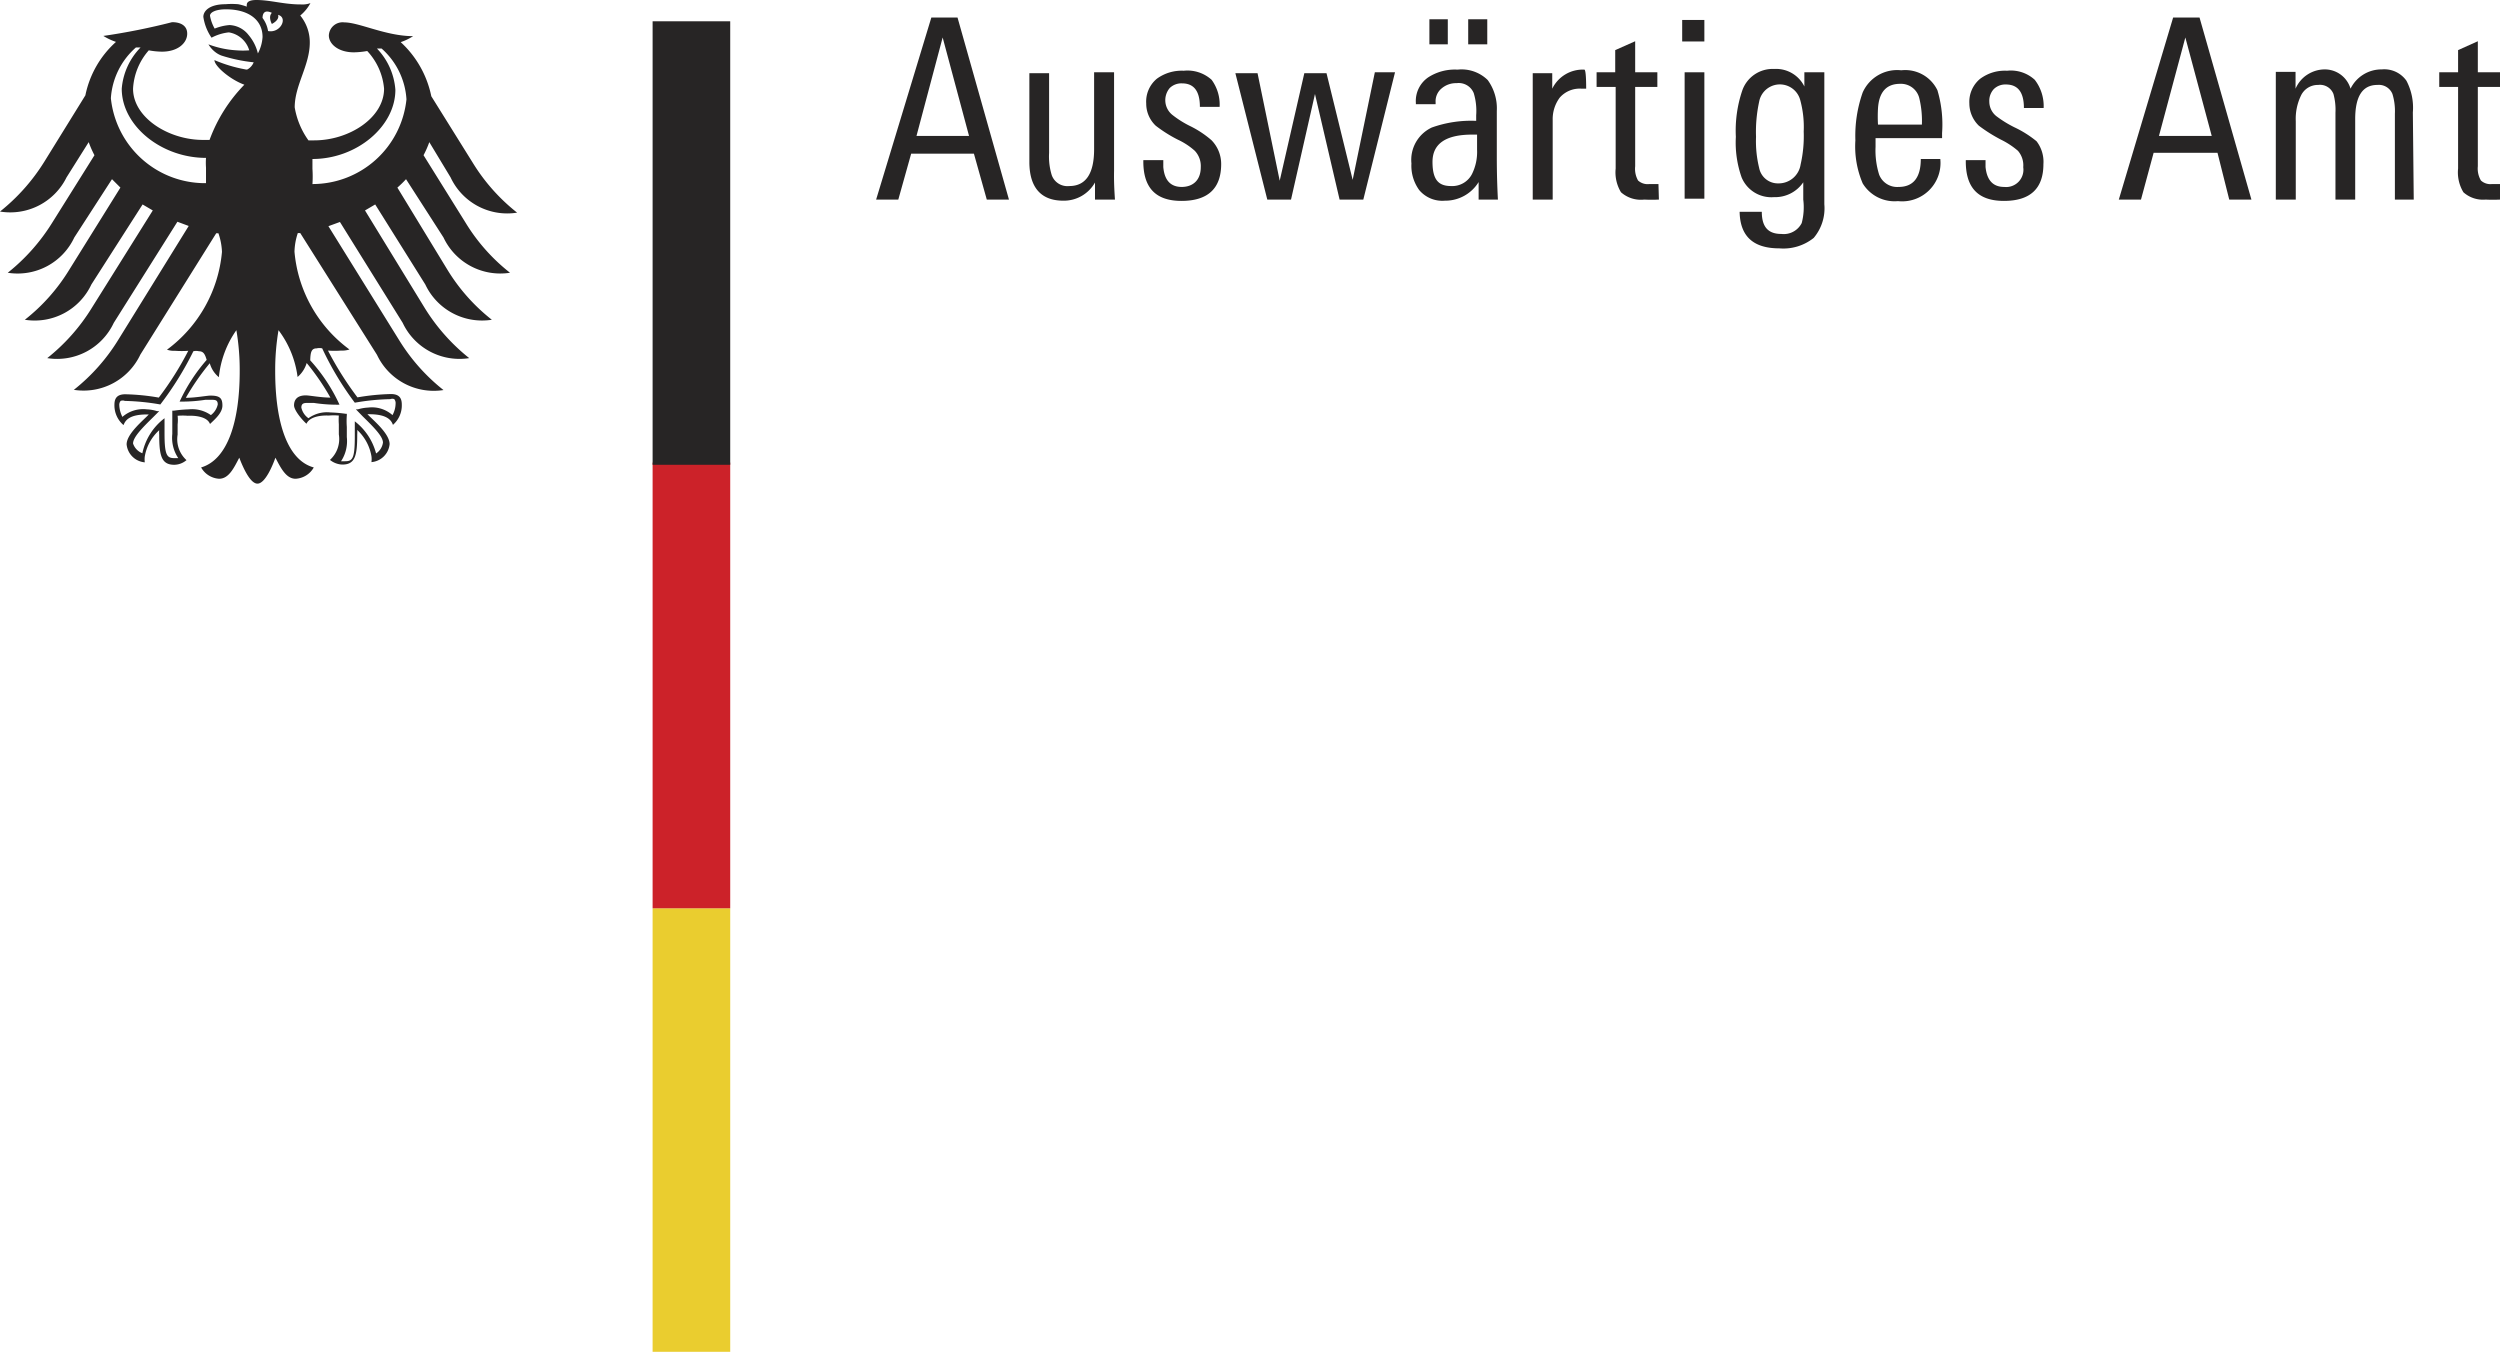 <?xml version="1.0" encoding="UTF-8"?> <svg xmlns="http://www.w3.org/2000/svg" viewBox="0 0 112.74 60.96"> <g id="Layer_2" data-name="Layer 2"> <g id="Logo"> <polygon points="31.43 40.96 32.93 40.96 32.93 60.96 29.43 60.96 29.43 40.96 31.43 40.96" fill="#eacd2f"></polygon> <polygon points="31.43 20.86 32.93 20.86 32.93 40.96 29.43 40.96 29.43 20.86 31.43 20.86" fill="#cc2229"></polygon> <path d="M20.32,8a2.82,2.82,0,0,0,3,1.59,8.57,8.57,0,0,1-2-2.25l-1.87-3a4.55,4.55,0,0,0-1.38-2.44,2.44,2.44,0,0,0,.56-.27c-1.22,0-2.43-.62-3.1-.62a.62.62,0,0,0-.7.59c0,.38.42.76,1.13.76a3.67,3.67,0,0,0,.6-.06A2.83,2.83,0,0,1,17.32,4c0,1.31-1.57,2.33-3.15,2.33h-.26a3.56,3.56,0,0,1-.62-1.49c0-1,.68-1.89.68-2.92A1.91,1.91,0,0,0,13.54.7,1.9,1.9,0,0,0,14,.14a1.06,1.06,0,0,1-.44.06c-.76,0-1.37-.2-2-.2-.34,0-.43.11-.43.21a.25.25,0,0,0,0,.09,2.5,2.5,0,0,0-.39-.11,3.45,3.45,0,0,0-.57,0c-.73,0-1,.31-1,.57a2.22,2.22,0,0,0,.37.94,2.13,2.13,0,0,1,.78-.24,1.15,1.15,0,0,1,.92.81,3.64,3.64,0,0,1-.57,0A4.28,4.28,0,0,1,9.4,2s0,0,0,0,.2.37.6.51a7.14,7.14,0,0,0,1.44.3.64.64,0,0,1-.28.32.14.14,0,0,1-.09,0,6.42,6.42,0,0,1-1.4-.42s0,0,0,0c0,.27.71.88,1.35,1.11A7,7,0,0,0,9.45,6.31H9.18C7.6,6.32,6,5.3,6,4a2.84,2.84,0,0,1,.71-1.73,3.46,3.46,0,0,0,.59.06c.72,0,1.11-.38,1.14-.76S8.19,1,7.76,1a29.3,29.3,0,0,1-3.1.62,2.79,2.79,0,0,0,.57.27A4.42,4.42,0,0,0,3.85,4.3L2,7.29A8.84,8.84,0,0,1,0,9.54,2.83,2.83,0,0,0,3,8L4,6.41A4.47,4.47,0,0,0,4.26,7L2.35,10.05a8.84,8.84,0,0,1-2,2.25,2.82,2.82,0,0,0,3-1.59L5.05,8.08l.38.38L3.12,12.17a8.49,8.49,0,0,1-2,2.25,2.82,2.82,0,0,0,3-1.59L6.43,9.22l.46.27L4.13,13.9a8.73,8.73,0,0,1-2,2.25,2.82,2.82,0,0,0,3-1.59L8,10l.51.19L5.33,15.33a8.64,8.64,0,0,1-2,2.25,2.83,2.83,0,0,0,3-1.59l3.42-5.47.1,0a2.89,2.89,0,0,1,.16.84,6.17,6.17,0,0,1-2.48,4.41,1,1,0,0,0,.37.05,4.07,4.07,0,0,0,.59,0,14,14,0,0,1-1.33,2.11,9.78,9.78,0,0,0-1.51-.15c-.44,0-.49.26-.49.49a1.17,1.17,0,0,0,.41.9c.08-.2.24-.48,1.06-.48h.08c-.24.26-1,.87-1,1.35a.9.9,0,0,0,.82.81,1,1,0,0,1,0-.27,2.06,2.06,0,0,1,.65-1.18,1.27,1.27,0,0,0,0,.2c0,.93.09,1.36.68,1.36a.87.87,0,0,0,.55-.21,1.27,1.27,0,0,1-.4-1.15v-.46a1.7,1.7,0,0,0,0-.39,2.7,2.7,0,0,1,.46,0s.84-.06,1,.37c.22-.21.56-.5.56-.83s-.11-.45-.54-.45c-.16,0-.68.1-1.11.1a11,11,0,0,1,1.08-1.56,1.25,1.25,0,0,0,.41.63,4.43,4.43,0,0,1,.79-2.12,10.77,10.77,0,0,1,.15,1.84c0,2.32-.56,4-1.74,4.35a1,1,0,0,0,.81.51c.44,0,.67-.49.91-.95.13.34.47,1.17.82,1.17s.69-.83.81-1.17c.24.46.48.95.91.95a1,1,0,0,0,.82-.51c-1.18-.32-1.74-2-1.74-4.35a10.77,10.77,0,0,1,.15-1.84A4.43,4.43,0,0,1,13.42,17a1.32,1.32,0,0,0,.41-.63,10.74,10.74,0,0,1,1.07,1.56c-.43,0-.94-.1-1.11-.1-.43,0-.53.24-.53.45s.33.62.56.83c.2-.43,1-.37,1-.37a2.64,2.64,0,0,1,.46,0,2.55,2.55,0,0,0,0,.39v.46a1.27,1.27,0,0,1-.4,1.15.93.93,0,0,0,.56.21c.59,0,.67-.43.67-1.36a1.33,1.33,0,0,0,0-.2,2.1,2.1,0,0,1,.64,1.18.9.9,0,0,1,0,.27.9.9,0,0,0,.82-.81c0-.48-.75-1.09-1-1.35h.08c.82,0,1,.28,1.07.48a1.16,1.16,0,0,0,.4-.9c0-.23-.05-.49-.49-.49a10,10,0,0,0-1.51.15,14.84,14.84,0,0,1-1.33-2.11,4.07,4.07,0,0,0,.59,0,1.06,1.06,0,0,0,.38-.05,6.13,6.13,0,0,1-2.48-4.41,2.87,2.87,0,0,1,.15-.84l.11,0L17,16a2.83,2.83,0,0,0,3,1.59,8.64,8.64,0,0,1-2-2.25L14.81,10.2l.52-.19,2.83,4.55a2.83,2.83,0,0,0,3,1.59,8.81,8.81,0,0,1-2-2.25L16.46,9.49l.46-.27,2.26,3.61a2.83,2.83,0,0,0,3,1.59,8.49,8.49,0,0,1-2-2.25L17.92,8.46a4.68,4.68,0,0,0,.39-.38L20,10.71a2.83,2.83,0,0,0,3,1.59,8.46,8.46,0,0,1-2-2.25L19.1,7a4.41,4.41,0,0,0,.26-.59ZM5,4.43A3.33,3.33,0,0,1,6.13,2.14l.21,0A3,3,0,0,0,5.49,4c0,1.67,1.78,3.12,3.8,3.12a3.17,3.17,0,0,0,0,.44c0,.25,0,.48,0,.7A4.27,4.27,0,0,1,5,4.43ZM8.1,18.11v0h0a7,7,0,0,0,1.16-.08l.27,0c.17,0,.29,0,.29.21a.82.82,0,0,1-.31.48,1.47,1.47,0,0,0-1-.26,6,6,0,0,0-.67.06H7.77v.07c0,.14,0,.3,0,.52v.46a1.64,1.64,0,0,0,.27,1.09l-.18,0c-.34,0-.44-.15-.44-1.12,0-.2,0-.38,0-.5v-.18l0,0a2.67,2.67,0,0,0-1,1.58A.71.71,0,0,1,6,20c0-.28.41-.7.9-1.18l.28-.28,0,0-.1,0a1.74,1.74,0,0,0-.46-.08,1.42,1.42,0,0,0-1.1.34,1.25,1.25,0,0,1-.14-.52.28.28,0,0,1,.06-.2.25.25,0,0,1,.19,0h0a10.35,10.35,0,0,1,1.6.16h0a14.38,14.38,0,0,0,1.49-2.4.55.55,0,0,1,.25,0c.22,0,.28.16.35.39A7.87,7.87,0,0,0,8.1,18.11Zm6.18-2.4a.55.55,0,0,1,.25,0A13.73,13.73,0,0,0,16,18.16h0a10.35,10.35,0,0,1,1.6-.16h0a.24.24,0,0,1,.18,0,.28.28,0,0,1,.06.2,1.12,1.12,0,0,1-.14.52,1.4,1.4,0,0,0-1.1-.34,1.9,1.9,0,0,0-.46.08h-.09l.31.32c.49.48.91.9.91,1.18a.71.71,0,0,1-.31.49A2.69,2.69,0,0,0,16,19l0,0v.18c0,.12,0,.3,0,.5,0,1-.1,1.12-.44,1.12l-.18,0a1.65,1.65,0,0,0,.26-1.09v-.46a3.44,3.44,0,0,1,0-.52v-.07h-.05a6.14,6.14,0,0,0-.68-.06,1.43,1.43,0,0,0-1,.26.79.79,0,0,1-.32-.48c0-.2.13-.21.29-.21l.27,0a7,7,0,0,0,1.16.08h0v0a7.76,7.76,0,0,0-1.32-2C14,15.87,14.05,15.71,14.28,15.71ZM11.63,2.41a2,2,0,0,0-.42-.83,1.15,1.15,0,0,0-.86-.45,2.24,2.24,0,0,0-.67.16A1.84,1.84,0,0,1,9.47.71c0-.15.25-.29.72-.29,1,0,1.65.46,1.65,1.25A1.82,1.82,0,0,1,11.63,2.41Zm.46-1a1.33,1.33,0,0,0-.25-.6c0-.2.09-.39.42-.23-.18.18,0,.5,0,.5s.36-.17.28-.41C13,.79,12.65,1.51,12.09,1.4Zm2,6.9a5.37,5.37,0,0,0,0-.7c0-.12,0-.27,0-.44,2,0,3.74-1.47,3.74-3.12A3,3,0,0,0,17,2.19l.21,0a3.33,3.33,0,0,1,1.12,2.29A4.26,4.26,0,0,1,14.1,8.3Z" fill="#272525"></path> <polygon points="32.93 0.96 32.93 20.96 31.43 20.96 29.43 20.96 29.43 0.96 32.93 0.96" fill="#272525"></polygon> </g> <g id="Name"> <path d="M45.5,9h-1l-.58-2.07H41.09L40.51,9h-1L42,.79h1.18ZM43.7,6.13,42.51,1.69,41.33,6.13Z" fill="#272525"></path> <path d="M50.28,9h-.9V8.23a1.61,1.61,0,0,1-1.43.82c-1,0-1.53-.59-1.53-1.75v-4h.89V6.9a2.83,2.83,0,0,0,.12,1,.75.75,0,0,0,.79.49c.74,0,1.12-.55,1.12-1.66V3.26h.9V7.7C50.23,8.15,50.25,8.56,50.28,9Z" fill="#272525"></path> <path d="M55.07,7.4c0,1.1-.6,1.66-1.79,1.66s-1.74-.62-1.72-1.84h.9c0,.11,0,.21,0,.31.05.6.33.9.83.9s.86-.3.86-.89a1,1,0,0,0-.27-.74,3.1,3.1,0,0,0-.76-.5,6.24,6.24,0,0,1-1-.63,1.37,1.37,0,0,1-.43-1,1.34,1.34,0,0,1,.48-1.12,1.9,1.9,0,0,1,1.21-.36,1.62,1.62,0,0,1,1.26.41A1.89,1.89,0,0,1,55,4.82h-.89c0-.71-.27-1.06-.8-1.06a.75.75,0,0,0-.56.21.85.85,0,0,0,.13,1.22,4.44,4.44,0,0,0,.8.5,4.48,4.48,0,0,1,.95.63A1.53,1.53,0,0,1,55.07,7.4Z" fill="#272525"></path> <path d="M62.91,3.26,61.48,9H60.41L59.3,4.24,58.22,9H57.15l-1.44-5.7h1l1,4.85,1.11-4.85h1L61,8.11l1-4.85Z" fill="#272525"></path> <path d="M67.55,9h-.87V8.21a1.76,1.76,0,0,1-1.52.84A1.36,1.36,0,0,1,64,8.57a1.86,1.86,0,0,1-.35-1.2,1.61,1.61,0,0,1,.92-1.62,5.28,5.28,0,0,1,2-.3V5.2a2.76,2.76,0,0,0-.11-1,.73.73,0,0,0-.77-.45,1,1,0,0,0-.67.23.75.75,0,0,0-.28.63V4.7h-.89V4.64a1.29,1.29,0,0,1,.57-1.16,2.21,2.21,0,0,1,1.31-.34,1.68,1.68,0,0,1,1.36.47A2.17,2.17,0,0,1,67.5,5v2.1C67.5,7.82,67.52,8.43,67.55,9Zm-.94-2.21V6.07h-.22c-1.19,0-1.79.41-1.79,1.23s.28,1.09.84,1.09a1,1,0,0,0,.94-.54A2.24,2.24,0,0,0,66.61,6.75Z" fill="#272525"></path> <path d="M67.07,2h-.86V.87h.86ZM65.29,2h-.83V.87h.83Z" fill="#272525"></path> <path d="M71.53,4l-.19,0a1.2,1.2,0,0,0-1,.4,1.62,1.62,0,0,0-.32,1V9h-.9V4.3c0-.38,0-.73,0-1H70V4a1.53,1.53,0,0,1,1.45-.86C71.5,3.15,71.53,3.43,71.53,4Z" fill="#272525"></path> <path d="M74.81,9a6.31,6.31,0,0,1-.66,0,1.35,1.35,0,0,1-1.05-.33,1.73,1.73,0,0,1-.24-1.07V3.92H72V3.26h.84v-1l.9-.4V3.26h1v.66h-1V7.5a1.07,1.07,0,0,0,.13.64.64.64,0,0,0,.51.16l.41,0Z" fill="#272525"></path> <path d="M76.86,1.87h-1V.9h1Zm0,7.09h-.89V3.26h.89Z" fill="#272525"></path> <path d="M82.27,3.26c0,.08,0,.23,0,.45s0,.38,0,.5v5a2.07,2.07,0,0,1-.48,1.52,2.19,2.19,0,0,1-1.55.47c-1.18,0-1.77-.55-1.79-1.65h1c0,.7.3,1,.88,1a.91.91,0,0,0,.92-.49A2.8,2.8,0,0,0,81.32,9V8.22A1.53,1.53,0,0,1,80,8.89,1.45,1.45,0,0,1,78.54,8a4.73,4.73,0,0,1-.26-1.83,5.63,5.63,0,0,1,.28-2.06,1.45,1.45,0,0,1,1.45-1,1.42,1.42,0,0,1,1.36.79V3.26Zm-.93,2.67a4.63,4.63,0,0,0-.16-1.43.95.95,0,0,0-1.85.09,6.39,6.39,0,0,0-.14,1.58,5.06,5.06,0,0,0,.14,1.4.86.86,0,0,0,.87.7,1,1,0,0,0,1-.85A5.74,5.74,0,0,0,81.34,5.93Z" fill="#272525"></path> <path d="M87.58,6.23h-3v.39a3.65,3.65,0,0,0,.16,1.25.87.87,0,0,0,.88.56c.66,0,1-.42,1-1.26h.88a1.73,1.73,0,0,1-1.91,1.9A1.68,1.68,0,0,1,84,8.27a4.25,4.25,0,0,1-.33-1.94A5.89,5.89,0,0,1,84,4.17a1.7,1.7,0,0,1,1.74-1,1.61,1.61,0,0,1,1.63.9A5.4,5.4,0,0,1,87.58,6Zm-.91-.61a4.37,4.37,0,0,0-.11-1.16.85.85,0,0,0-.87-.68q-.93,0-1,1.11a6.25,6.25,0,0,0,0,.73Z" fill="#272525"></path> <path d="M92.15,7.4c0,1.1-.59,1.66-1.78,1.66s-1.74-.62-1.72-1.84h.89c0,.11,0,.21,0,.31q.09.9.84.9a.78.78,0,0,0,.86-.89A1,1,0,0,0,91,6.8a3.59,3.59,0,0,0-.76-.5,7.06,7.06,0,0,1-1-.63,1.4,1.4,0,0,1-.43-1,1.35,1.35,0,0,1,.49-1.12,1.88,1.88,0,0,1,1.21-.36,1.59,1.59,0,0,1,1.25.41,1.94,1.94,0,0,1,.4,1.27h-.89c0-.71-.27-1.06-.81-1.06a.74.74,0,0,0-.55.21.78.78,0,0,0-.2.57.84.84,0,0,0,.32.65,5.11,5.11,0,0,0,.81.5,4.77,4.77,0,0,1,1,.63A1.52,1.52,0,0,1,92.15,7.4Z" fill="#272525"></path> <path d="M101.53,9h-1L100,6.89H97.12L96.55,9h-1L98,.79h1.19ZM99.74,6.13,98.55,1.69,97.36,6.13Z" fill="#272525"></path> <path d="M108.85,9H108V5.13a2.63,2.63,0,0,0-.11-.89.66.66,0,0,0-.68-.41c-.67,0-1,.51-1,1.54V9h-.89V5.08a2.69,2.69,0,0,0-.09-.84.65.65,0,0,0-.69-.41.84.84,0,0,0-.78.49,2.41,2.41,0,0,0-.23,1.14V9h-.9V4.24c0-.33,0-.66,0-1h.89V4a1.44,1.44,0,0,1,1.35-.87A1.21,1.21,0,0,1,106,4a1.55,1.55,0,0,1,1.41-.87,1.22,1.22,0,0,1,1.11.51,2.61,2.61,0,0,1,.29,1.43Z" fill="#272525"></path> <path d="M112.74,9a6.29,6.29,0,0,1-.65,0,1.32,1.32,0,0,1-1-.33,1.73,1.73,0,0,1-.24-1.07V3.92H110V3.26h.85v-1l.89-.4V3.26h1v.66h-1V7.5a1.06,1.06,0,0,0,.14.64.63.63,0,0,0,.5.16l.41,0Z" fill="#272525"></path> </g> </g> </svg> 